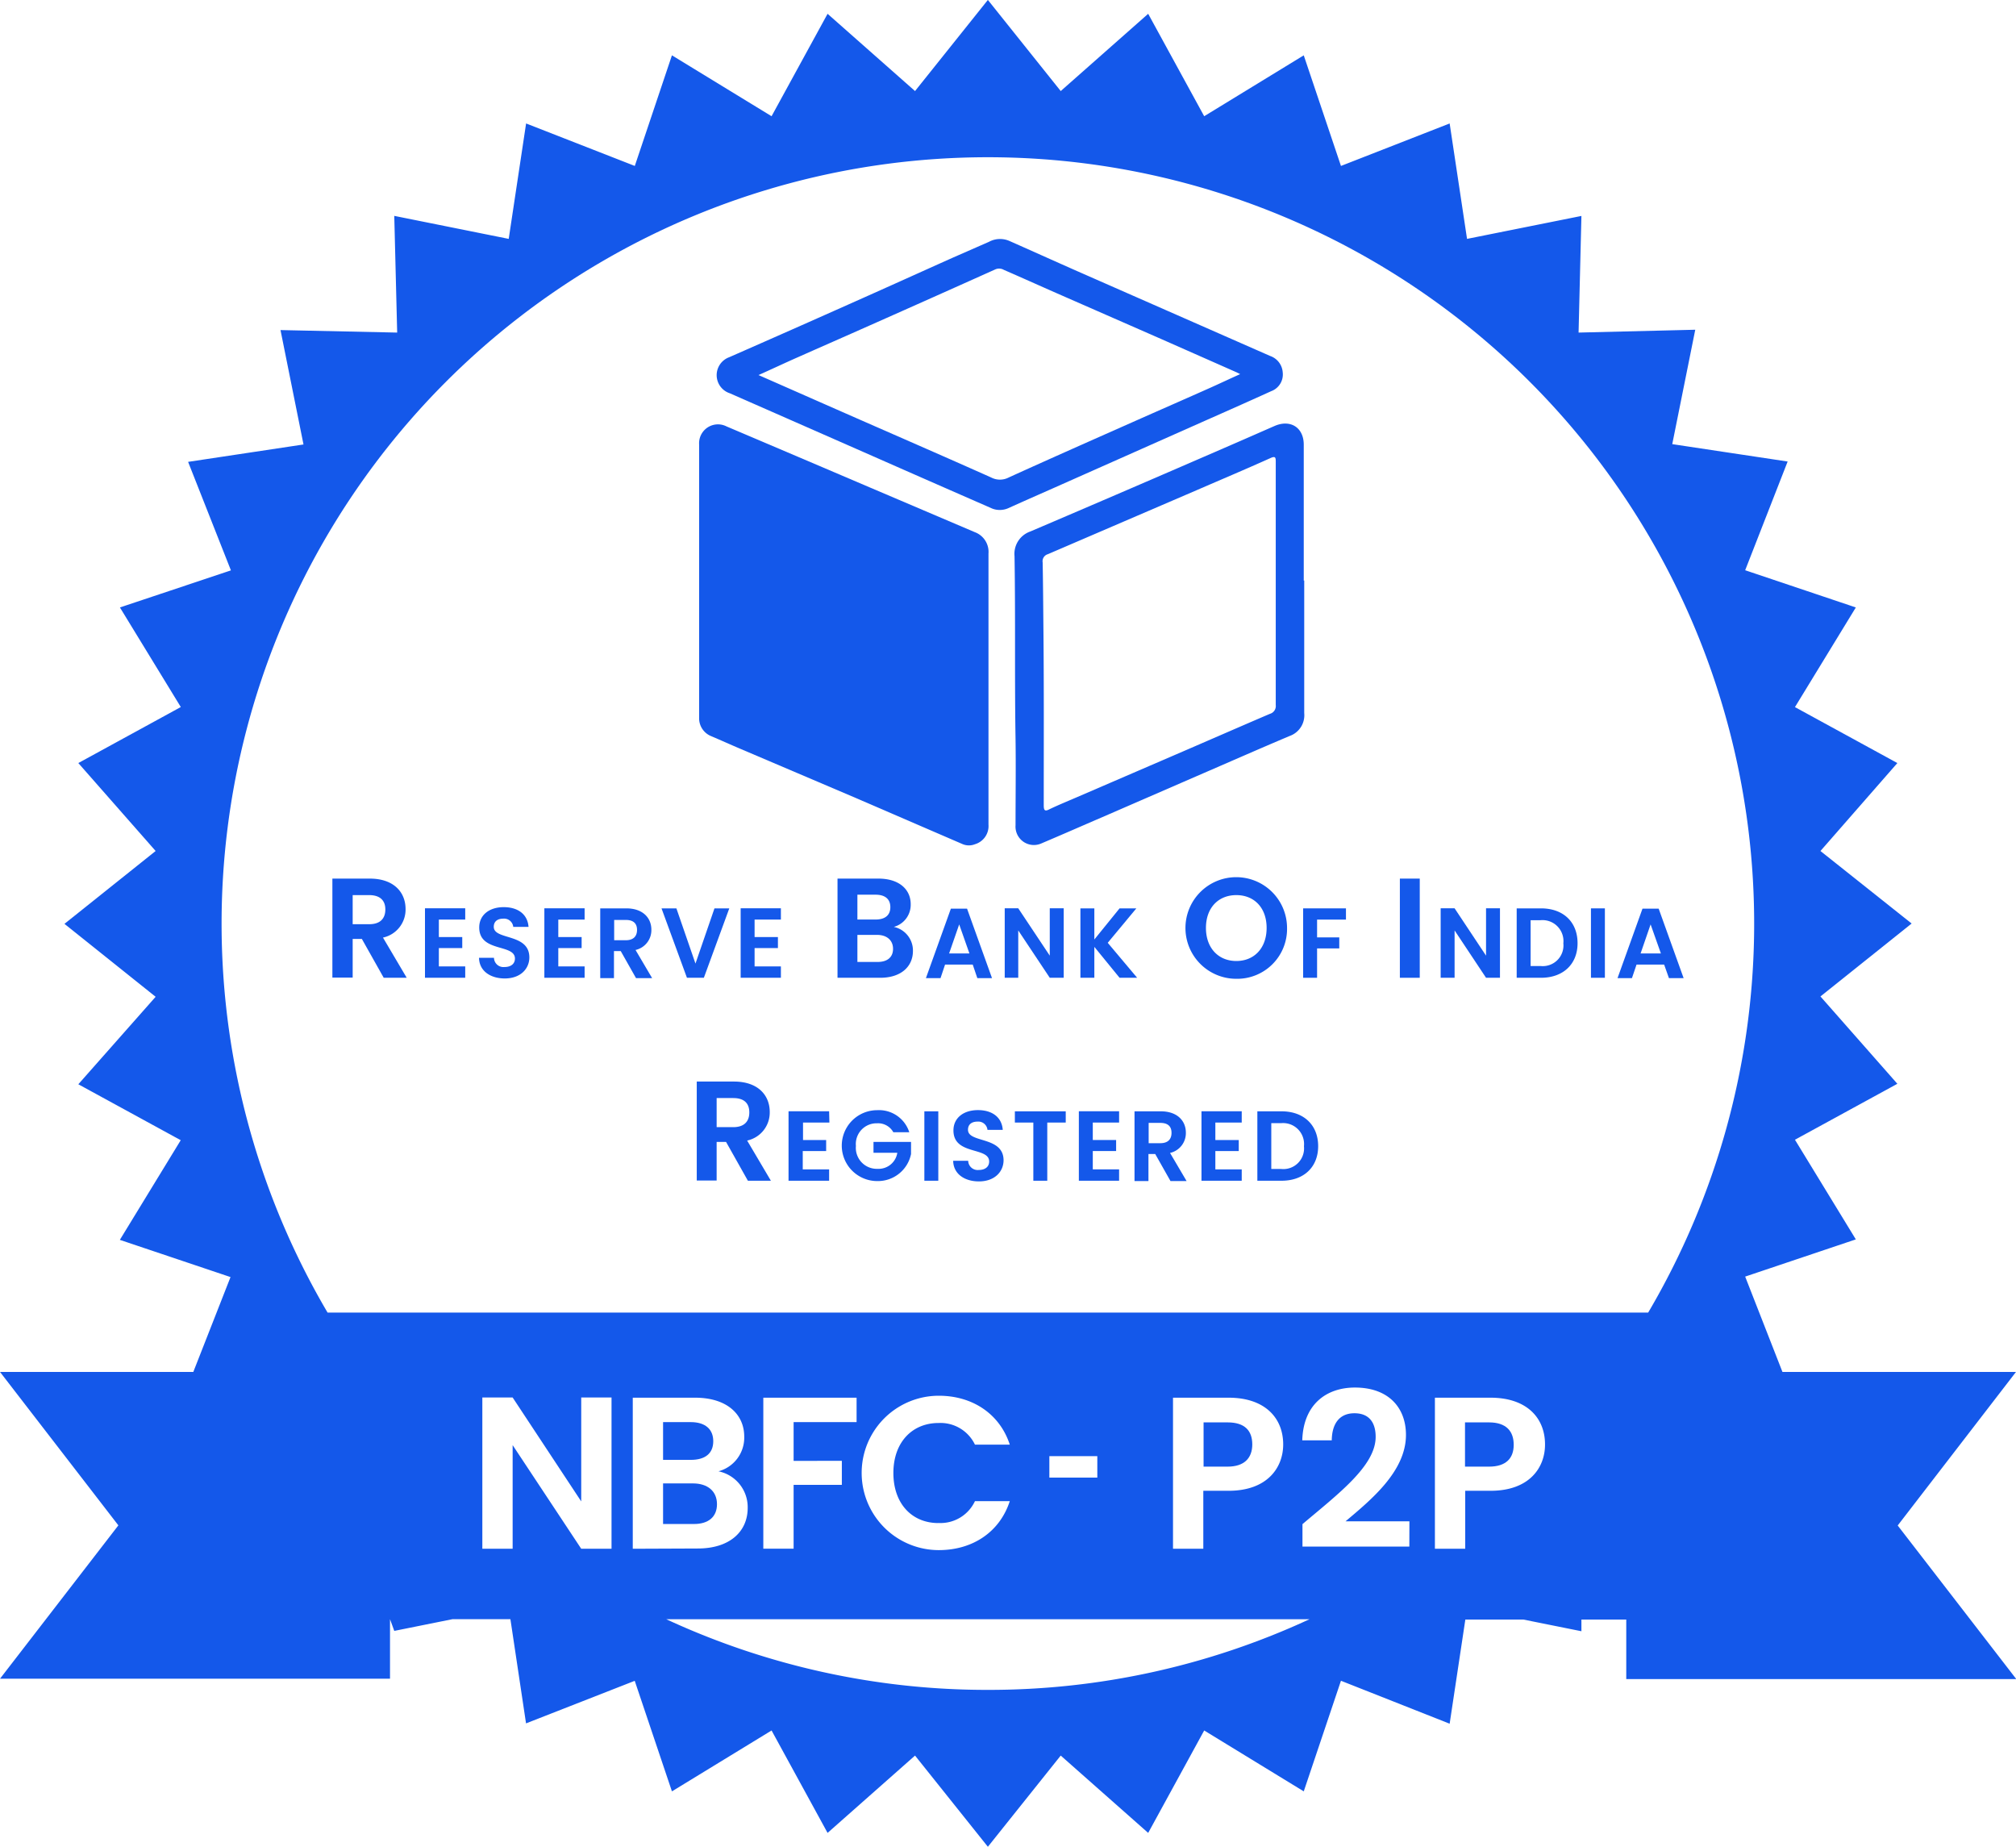 <svg xmlns="http://www.w3.org/2000/svg" viewBox="0 0 298.05 273.03"><defs><style>.cls-1,.cls-2{fill:#1458ea;}.cls-1{fill-rule:evenodd;}</style></defs><title>RBI_Logo</title><g id="Layer_2" data-name="Layer 2"><path class="cls-1" d="M303.1,525.83c2,.88,7.16,3.2,10.18,4.53L326.11,536l15.54,6.83a2.76,2.76,0,0,1,1.85,2.42,2.63,2.63,0,0,1-1.7,2.78c-3.93,1.79-7.89,3.53-11.83,5.28l-19.09,8.48c-2.62,1.17-5.25,2.31-7.87,3.5a3.12,3.12,0,0,1-1.34.3,3,3,0,0,1-1.35-.31q-8.93-3.9-17.84-7.83l-20.7-9.1a2.82,2.82,0,0,1-.13-5.33q9.39-4.12,18.78-8.31c4.77-2.12,9.53-4.28,14.29-6.41l5.34-2.34A3.44,3.44,0,0,1,303.1,525.83ZM266,545.65c5.85,2.57,11.55,5.09,17.26,7.59s11.43,5,17.12,7.54a2.81,2.81,0,0,0,2.63,0c6.29-2.86,12.61-5.65,18.92-8.45,3.63-1.61,7.27-3.2,10.9-4.82,1.43-.64,2.84-1.31,4.38-2l-.52-.26-11-4.86-15.7-6.88c-2.57-1.13-5.14-2.29-7.72-3.41a1.4,1.4,0,0,0-1.24-.08q-9.24,4.15-18.51,8.26c-3.57,1.59-7.16,3.16-10.74,4.75C269.94,543.84,268.06,544.73,266,545.65Z" transform="translate(-153.86 -490.21)"/><path class="cls-1" d="M300,592.1v20A2.8,2.8,0,0,1,298,615a2.41,2.41,0,0,1-1.79,0L280,608l-16.72-7.12c-1.44-.61-2.87-1.26-4.31-1.87a2.84,2.84,0,0,1-1.75-2.68c0-.49,0-1,0-1.49l0-34.31c0-1.54,0-3.09,0-4.63a2.79,2.79,0,0,1,4.05-2.66q10.57,4.49,21.14,9l15.59,6.64a3.11,3.11,0,0,1,2,3.16v20Z" transform="translate(-153.86 -490.21)"/><path class="cls-1" d="M346.68,576c0,6.54,0,13.08,0,19.61a3.25,3.25,0,0,1-2.16,3.39c-4.57,1.93-9.1,3.93-13.66,5.9L316.82,611c-3,1.29-6,2.61-9,3.88A2.72,2.72,0,0,1,304,612.2c0-4.26.06-8.52,0-12.78-.15-9,0-18-.15-27a3.5,3.5,0,0,1,2.34-3.65q14.37-6.13,28.7-12.36c2.48-1.07,4.95-2.16,7.42-3.24,2.32-1,4.29.22,4.3,2.75q0,10.07,0,20.13Zm-4.21.49h0c0-6,0-12,0-17.94,0-.69,0-1-.85-.6-3.6,1.62-7.23,3.15-10.85,4.72l-22,9.46a1.08,1.08,0,0,0-.76,1.22c.06,3.2.08,6.41.11,9.61.09,8.76.05,17.51.05,26.26,0,.73.12,1,.86.6,1.28-.61,2.6-1.15,3.9-1.71l13.91-6c4.93-2.12,9.85-4.28,14.78-6.39a1.19,1.19,0,0,0,.85-1.29c0-6,0-12,0-18Z" transform="translate(-153.86 -490.21)"/><path class="cls-2" d="M208.53,620.08c3.53,0,5.29,2,5.29,4.5a4.23,4.23,0,0,1-3.34,4.22l3.51,5.94h-3.4L207.36,629H206v5.71H203V620.08Zm-.1,2.44H206v4.3h2.46c1.63,0,2.37-.86,2.37-2.18S210.06,622.52,208.43,622.52Z" transform="translate(-153.86 -490.21)"/><path class="cls-2" d="M222.64,626.14h-3.9v2.58h3.46v1.63h-3.46v2.71h3.9v1.68h-5.95V624.47h5.95Z" transform="translate(-153.86 -490.21)"/><path class="cls-2" d="M228.49,634.84c-2.13,0-3.78-1.11-3.81-3.05h2.21a1.4,1.4,0,0,0,1.55,1.36c1,0,1.55-.51,1.55-1.25,0-2.21-5.29-.88-5.28-4.6,0-1.85,1.5-3,3.62-3s3.54,1.07,3.67,2.92h-2.26a1.36,1.36,0,0,0-1.47-1.22c-.81,0-1.41.37-1.41,1.21,0,2,5.26.91,5.26,4.52C232.12,633.39,230.83,634.84,228.49,634.84Z" transform="translate(-153.86 -490.21)"/><path class="cls-2" d="M240.29,626.14H236.4v2.58h3.45v1.63H236.4v2.71h3.89v1.68h-5.95V624.47h5.95Z" transform="translate(-153.86 -490.21)"/><path class="cls-2" d="M246.45,624.48c2.47,0,3.71,1.43,3.71,3.15a3,3,0,0,1-2.34,3l2.45,4.16h-2.38l-2.26-4h-1v4H242.6V624.48Zm-.07,1.71h-1.72v3h1.72c1.14,0,1.66-.6,1.66-1.53S247.52,626.19,246.38,626.19Z" transform="translate(-153.86 -490.21)"/><path class="cls-2" d="M259.49,624.48h2.19l-3.76,10.26h-2.5l-3.76-10.26h2.2l2.82,8.16Z" transform="translate(-153.86 -490.21)"/><path class="cls-2" d="M269.31,626.14h-3.89v2.58h3.45v1.63h-3.45v2.71h3.89v1.68h-5.95V624.47h5.95Z" transform="translate(-153.86 -490.21)"/><path class="cls-2" d="M284,634.74h-6.32V620.08h6.05c3.06,0,4.77,1.6,4.77,3.78a3.38,3.38,0,0,1-2.5,3.36,3.56,3.56,0,0,1,2.83,3.55C288.83,633.1,287.05,634.74,284,634.74Zm-.69-12.28h-2.69v3.67h2.69c1.39,0,2.18-.63,2.18-1.83S284.7,622.46,283.31,622.46Zm.21,5.94h-2.9v4h3c1.43,0,2.27-.7,2.27-1.94S285,628.4,283.52,628.4Z" transform="translate(-153.86 -490.21)"/><path class="cls-2" d="M297.67,632.79h-4.09l-.67,2h-2.16l3.69-10.27h2.39l3.69,10.27h-2.17Zm-2-5.94-1.49,4.29h3Z" transform="translate(-153.86 -490.21)"/><path class="cls-2" d="M311.12,624.47v10.27h-2.06l-4.66-7v7h-2V624.47h2l4.66,7v-7Z" transform="translate(-153.86 -490.21)"/><path class="cls-2" d="M315.65,630.17v4.57h-2.06V624.48h2.06v4.6l3.73-4.6h2.48l-4.23,5.09,4.35,5.17h-2.6Z" transform="translate(-153.86 -490.21)"/><path class="cls-2" d="M336.64,634.89a7.51,7.51,0,1,1,7.5-7.52A7.37,7.37,0,0,1,336.64,634.89Zm0-2.63c2.65,0,4.48-1.91,4.48-4.89s-1.83-4.85-4.48-4.85-4.49,1.87-4.49,4.85S334,632.26,336.64,632.26Z" transform="translate(-153.86 -490.21)"/><path class="cls-2" d="M346.52,624.48h6.33v1.66h-4.27v2.63h3.28v1.63h-3.28v4.34h-2.06Z" transform="translate(-153.86 -490.21)"/><path class="cls-2" d="M360.82,620.08h2.94v14.66h-2.94Z" transform="translate(-153.86 -490.21)"/><path class="cls-2" d="M375.62,624.47v10.27h-2.06l-4.65-7v7h-2.06V624.47h2.06l4.65,7v-7Z" transform="translate(-153.86 -490.21)"/><path class="cls-2" d="M387.09,629.63c0,3.1-2.13,5.11-5.41,5.11h-3.59V624.48h3.59C385,624.48,387.09,626.51,387.09,629.63ZM381.61,633a3.06,3.06,0,0,0,3.38-3.36,3.1,3.1,0,0,0-3.38-3.41h-1.46V633Z" transform="translate(-153.86 -490.21)"/><path class="cls-2" d="M389.07,624.48h2.06v10.26h-2.06Z" transform="translate(-153.86 -490.21)"/><path class="cls-2" d="M399.89,632.79h-4.08l-.68,2H393l3.69-10.27h2.39l3.69,10.27h-2.17Zm-2-5.94-1.48,4.29h3Z" transform="translate(-153.86 -490.21)"/><path class="cls-2" d="M262.37,650.08c3.53,0,5.29,2,5.29,4.5a4.23,4.23,0,0,1-3.34,4.22l3.51,5.94h-3.4L261.2,659h-1.39v5.71h-2.94V650.08Zm-.1,2.44h-2.46v4.3h2.46c1.63,0,2.37-.86,2.37-2.18S263.9,652.52,262.27,652.52Z" transform="translate(-153.86 -490.21)"/><path class="cls-2" d="M276.48,656.14h-3.9v2.58H276v1.63h-3.46v2.71h3.9v1.68h-6V654.47h6Z" transform="translate(-153.86 -490.21)"/><path class="cls-2" d="M288.29,657.57h-2.36a2.57,2.57,0,0,0-2.41-1.32,3.06,3.06,0,0,0-3.12,3.35,3.1,3.1,0,0,0,3.21,3.38,2.8,2.8,0,0,0,2.91-2.37H283V659h5.55v1.79a5,5,0,0,1-5,4,5.24,5.24,0,0,1,0-10.48A4.7,4.7,0,0,1,288.29,657.57Z" transform="translate(-153.86 -490.21)"/><path class="cls-2" d="M290.52,654.48h2.06v10.26h-2.06Z" transform="translate(-153.86 -490.21)"/><path class="cls-2" d="M298.59,664.84c-2.13,0-3.78-1.11-3.81-3.05H297a1.4,1.4,0,0,0,1.55,1.36c1,0,1.55-.51,1.55-1.25,0-2.21-5.29-.88-5.28-4.6,0-1.85,1.5-3,3.62-3s3.54,1.07,3.67,2.92h-2.26a1.36,1.36,0,0,0-1.47-1.22c-.81,0-1.41.37-1.41,1.21,0,2,5.26.91,5.26,4.52C302.22,663.39,300.92,664.84,298.59,664.84Z" transform="translate(-153.86 -490.21)"/><path class="cls-2" d="M303.9,654.48h7.52v1.66h-2.73v8.6h-2.06v-8.6H303.9Z" transform="translate(-153.86 -490.21)"/><path class="cls-2" d="M319.31,656.14h-3.89v2.58h3.45v1.63h-3.45v2.71h3.89v1.68h-5.95V654.47h5.95Z" transform="translate(-153.86 -490.21)"/><path class="cls-2" d="M325.47,654.48c2.47,0,3.71,1.43,3.71,3.15a3,3,0,0,1-2.34,3l2.45,4.16h-2.38l-2.26-4h-1v4h-2.06V654.48Zm-.07,1.71h-1.72v3h1.72c1.15,0,1.66-.6,1.66-1.53S326.55,656.19,325.4,656.19Z" transform="translate(-153.86 -490.21)"/><path class="cls-2" d="M337.44,656.14h-3.9v2.58H337v1.63h-3.46v2.71h3.9v1.68h-5.95V654.47h5.95Z" transform="translate(-153.86 -490.21)"/><path class="cls-2" d="M348.74,659.63c0,3.1-2.13,5.11-5.41,5.11h-3.58V654.48h3.58C346.61,654.48,348.74,656.51,348.74,659.63ZM343.26,663a3.06,3.06,0,0,0,3.38-3.36,3.1,3.1,0,0,0-3.38-3.41h-1.45V663Z" transform="translate(-153.86 -490.21)"/><path class="cls-2" d="M451.91,693H417.38l-5.51-14.09,16.36-5.5-9-14.73,15.14-8.27L423,637.5l13.48-10.78L423,616,434.37,603l-15.14-8.27,9-14.73-16.36-5.5,6.28-16.07-17.06-2.57,3.4-16.91-17.25.42.42-17.24-16.91,3.39-2.57-17.06-16.07,6.28-5.5-16.35-14.72,9-8.28-15.14-12.93,11.42-10.77-13.47-10.77,13.47-12.93-11.42-8.28,15.14-14.73-9-5.49,16.35-16.07-6.28-2.57,17.06-16.92-3.4.43,17.25L195.33,539l3.4,16.91-17.06,2.57L188,574.52,171.59,580l9,14.72L165.44,603,176.87,616l-13.48,10.77,13.48,10.78-11.43,12.93,15.14,8.27-9,14.73,16.36,5.5L182.44,693H153.86l17.5,22.68-17.5,22.67h57.66v-8.8l.63,1.73,8.6-1.73h8.57l2.31,15.4,16.07-6.29L253.2,755l14.73-9,8.28,15.14,12.93-11.43,10.77,13.48,10.77-13.48,12.93,11.43,8.28-15.14,14.72,9,5.5-16.35L368.18,745l2.32-15.4h8.56l8.6,1.73,0-1.73h6.63v8.8h57.66L434.42,715.7ZM244.27,719.14h-4.48l-10.14-15.32v15.32h-4.48V696.78h4.48l10.14,15.36V696.78h4.48Zm3.14,0V696.81h9.22c4.67,0,7.26,2.43,7.26,5.76a5.15,5.15,0,0,1-3.81,5.12,5.41,5.41,0,0,1,4.32,5.41c0,3.55-2.72,6-7.36,6ZM299.91,740a112.77,112.77,0,0,1-47.54-10.44h95.08A112.77,112.77,0,0,1,299.91,740Zm-21.59-33.86v3.55h-7.13v9.44h-4.48V696.81H280.5v3.61h-9.31v5.73Zm14.27,9.19A5.62,5.62,0,0,0,298,712.1h5.15c-1.5,4.61-5.54,7.24-10.49,7.24a11.41,11.41,0,0,1,0-22.82c4.95,0,9,2.66,10.49,7.23H298a5.65,5.65,0,0,0-5.38-3.2c-3.9,0-6.68,2.85-6.68,7.39S288.69,715.34,292.59,715.34ZM309,708.62v-3.17h7.09v3.17Zm18.28,10.52V696.81h8.22c5.38,0,8.07,3,8.07,6.91,0,3.39-2.31,6.85-8.07,6.85h-3.74v8.57Zm34.94-.32H346.42V715.5c5.29-4.48,10.82-8.61,10.82-12.9,0-2.08-.93-3.49-3.14-3.49s-3.32,1.54-3.35,4h-4.36c.16-5.34,3.59-7.8,7.78-7.8,5,0,7.55,3,7.55,7,0,5.41-5.22,9.64-8.93,12.77h9.44Zm12-8.25h-3.74v8.57H366V696.81h8.22c5.38,0,8.06,3,8.06,6.91C382.29,707.11,380,710.57,374.23,710.57ZM202.29,684.23a113.29,113.29,0,1,1,195.24,0Z" transform="translate(-153.86 -490.21)"/><path class="cls-2" d="M259.86,712.55c0-1.92-1.38-3.07-3.55-3.07h-4.42v6h4.51C258.58,715.5,259.86,714.44,259.86,712.55Z" transform="translate(-153.86 -490.21)"/><path class="cls-2" d="M339,703.72c0-2.05-1.12-3.26-3.65-3.26h-3.55V707h3.55C337.85,707,339,705.7,339,703.72Z" transform="translate(-153.86 -490.21)"/><path class="cls-2" d="M374,700.46h-3.55V707H374c2.53,0,3.65-1.25,3.65-3.23S376.57,700.46,374,700.46Z" transform="translate(-153.86 -490.21)"/><path class="cls-2" d="M259.31,703.24c0-1.79-1.21-2.82-3.32-2.82h-4.1V706H256C258.1,706,259.31,705.06,259.31,703.24Z" transform="translate(-153.86 -490.21)"/></g></svg>